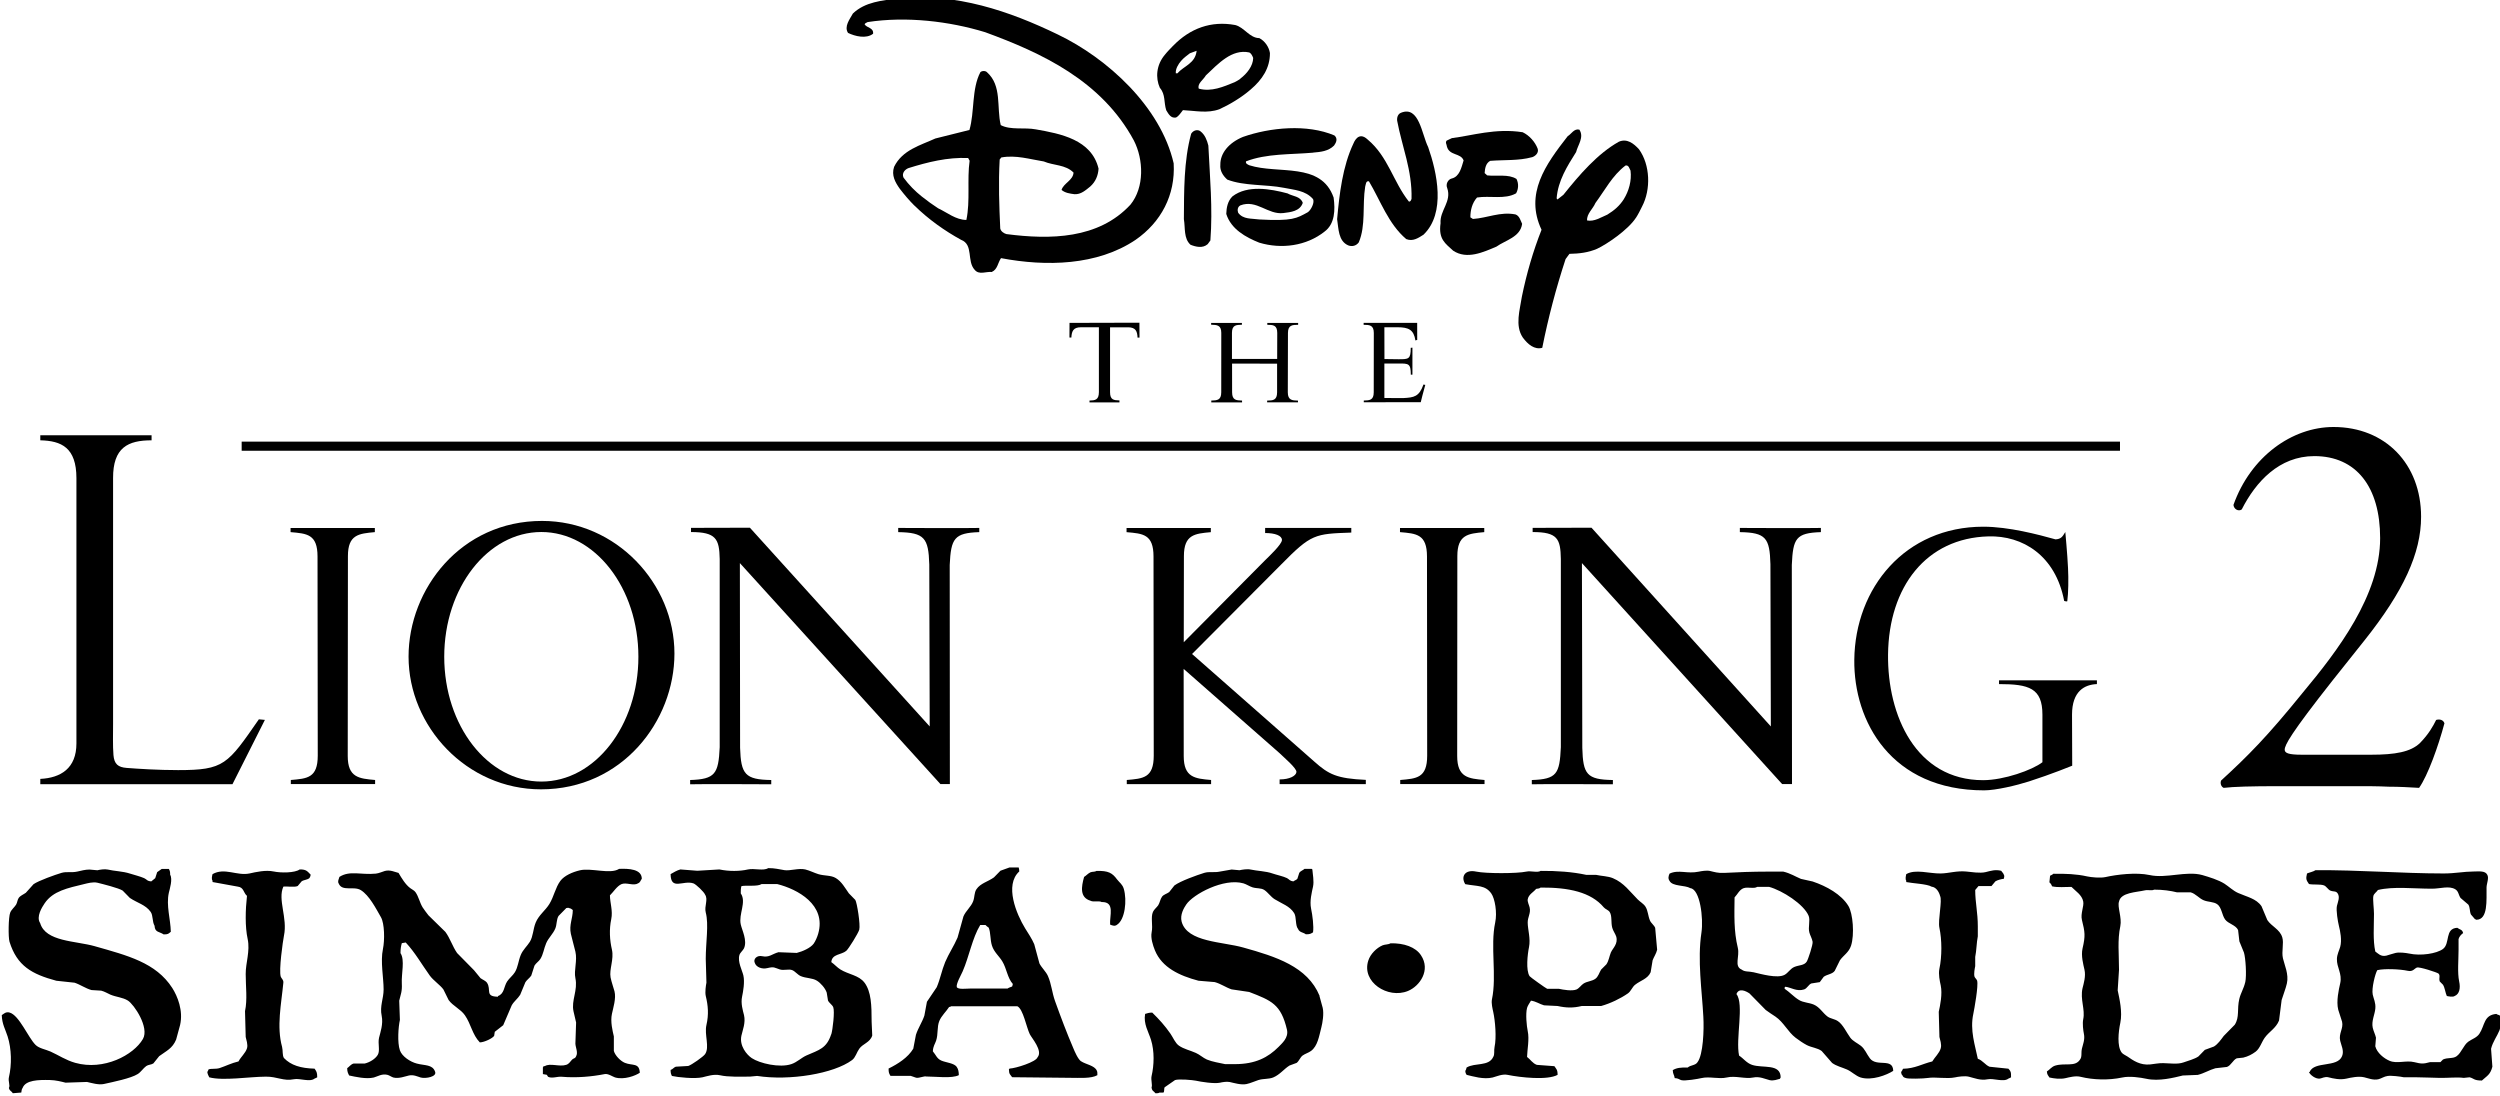 <?xml version="1.0" encoding="UTF-8" standalone="no"?>
<!-- Created with Inkscape (http://www.inkscape.org/) -->

<svg
   xmlns:dc="http://purl.org/dc/elements/1.1/"
   xmlns:cc="http://creativecommons.org/ns#"
   xmlns:rdf="http://www.w3.org/1999/02/22-rdf-syntax-ns#"
   xmlns:svg="http://www.w3.org/2000/svg"
   xmlns="http://www.w3.org/2000/svg"
   version="1.1"
   width="300"
   height="131.56"
   viewBox="0 0 300 131.56"
   id="svg23610">
  <defs
     id="defs23612" />
  <g
     transform="translate(96.428,-481.47)"
     id="layer1">
    <g
       transform="matrix(4.525,0,0,4.525,1749.54,-2505.796)"
       id="g19417">
      <path
         d="m -378.267,670.84 -0.789,0 0,-0.048 c 0.145,-0.004 0.249,-0.014 0.249,-0.225 l 0,-1.719 -0.477,0 c -0.204,0 -0.244,0.107 -0.253,0.273 l -0.051,0 0.002,-0.389 1.854,-0.005 0.002,0.395 -0.052,0 c -0.007,-0.164 -0.046,-0.273 -0.25,-0.273 l -0.479,0 0,1.72 c 0,0.211 0.104,0.214 0.249,0.219 l 0,0.052"
         id="path11753"
         style="fill:#000000;fill-opacity:1;fill-rule:nonzero;stroke:none" />
      <path
         d="m -374.079,669.688 0.002,-0.689 c 0,-0.211 -0.113,-0.215 -0.264,-0.216 l 0,-0.05 0.818,0 0,0.05 c -0.151,10e-4 -0.27,0.005 -0.27,0.216 l -0.004,1.575 c 0,0.211 0.119,0.216 0.27,0.219 l 0,0.046 -0.818,0 0,-0.046 c 0.151,-0.002 0.264,-0.007 0.264,-0.219 l 0,-0.761 -1.194,-10e-4 10e-4,0.761 c 0,0.212 0.113,0.214 0.264,0.219 l 0,0.048 -0.816,0 0,-0.048 c 0.15,-0.005 0.264,-0.006 0.264,-0.219 l 0.001,-1.576 c 0,-0.21 -0.119,-0.212 -0.269,-0.216 l 0,-0.048 0.816,0 0,0.048 c -0.151,0.004 -0.264,0.006 -0.264,0.216 l 0,0.691 1.198,0 z"
         id="path11757"
         style="fill:#000000;fill-opacity:1;fill-rule:nonzero;stroke:none" />
      <path
         d="m -370.537,669.395 c 0,0.301 -0.056,0.301 -0.321,0.301 l -0.376,-0.005 -0.002,-0.843 0.351,0 c 0.29,0 0.429,0.065 0.472,0.35 l 0.048,-0.015 -0.001,-0.451 -1.42,0 0,0.051 c 0.151,10e-4 0.27,0.005 0.27,0.216 l -0.002,1.575 c 0,0.211 -0.114,0.214 -0.264,0.217 l 0,0.046 1.511,-0.002 c 0,0 0.074,-0.306 0.12,-0.458 l -0.048,-0.011 c -0.115,0.324 -0.249,0.345 -0.536,0.36 l -0.199,0 c -0.136,0 -0.302,-0.003 -0.302,-0.003 l 0,-0.914 0.375,0 c 0.265,0 0.326,-0.004 0.326,0.296 l 0.043,0 0,-0.716 -0.044,0.004 z"
         id="path11761"
         style="fill:#000000;fill-opacity:1;fill-rule:nonzero;stroke:none" />
      <path
         d="m -353.106,675.234 c 0.015,0.29 0.009,0.672 -0.019,0.871 0.009,0.03 -0.083,10e-4 -0.083,10e-4 -0.229,-1.208 -1.105,-1.739 -2.01,-1.712 -1.647,0.045 -2.64,1.331 -2.661,3.13 -0.019,1.617 0.739,3.335 2.521,3.335 0.552,0 1.306,-0.269 1.573,-0.476 l 0,-1.261 c 0,-0.704 -0.355,-0.811 -1.151,-0.811 l 0,-0.1 2.596,0 0,0.1 c -0.325,0.013 -0.66,0.184 -0.66,0.811 l 0.005,1.353 c 0,0 -0.547,0.225 -1.146,0.417 -0.33,0.106 -0.88,0.237 -1.191,0.237 -2.467,0 -3.46,-1.83 -3.442,-3.461 0.021,-1.911 1.351,-3.531 3.421,-3.531 0.677,0 1.46,0.209 1.916,0.336 0.138,-0.01 0.177,-0.056 0.259,-0.195 0,0 0.055,0.59 0.072,0.956"
         id="path11765"
         style="fill:#000000;fill-opacity:1;fill-rule:nonzero;stroke:none" />
      <path
         d="m -398.727,680.219 c 0,0.57 0.3,0.598 0.726,0.635 l 0,0.109 -2.235,0 0,-0.109 c 0.432,-0.037 0.714,-0.052 0.714,-0.646 l -0.006,-5.28 c 0,-0.594 -0.281,-0.609 -0.715,-0.647 l 0,-0.11 2.235,0 0,0.11 c -0.426,0.039 -0.714,0.065 -0.714,0.636 l -0.005,5.303 z"
         id="path11769"
         style="fill:#000000;fill-opacity:1;fill-rule:nonzero;stroke:none" />
      <path
         d="m -369.305,680.219 c 0,0.57 0.3,0.598 0.725,0.635 l 0,0.109 -2.236,0 0,-0.109 c 0.435,-0.037 0.715,-0.052 0.715,-0.646 l -0.005,-5.28 c 0,-0.594 -0.282,-0.609 -0.716,-0.647 l 0,-0.11 2.235,0 0,0.11 c -0.426,0.039 -0.714,0.065 -0.714,0.636 l -0.004,5.303 z"
         id="path11773"
         style="fill:#000000;fill-opacity:1;fill-rule:nonzero;stroke:none" />
      <path
         d="m -393.593,680.896 c 1.421,0 2.574,-1.48 2.574,-3.31 0,-1.827 -1.153,-3.308 -2.574,-3.308 -1.421,0 -2.575,1.48 -2.575,3.308 0,1.83 1.154,3.31 2.575,3.31 m 0.019,-6.912 c 1.968,0 3.511,1.661 3.511,3.518 0,1.79 -1.386,3.6 -3.54,3.6 -1.968,0 -3.511,-1.664 -3.511,-3.52 0,-1.79 1.386,-3.598 3.54,-3.598"
         id="path11777"
         style="fill:#000000;fill-opacity:1;fill-rule:nonzero;stroke:none" />
      <path
         d="m -383.305,675.135 c -0.02,-0.7 -0.13,-0.843 -0.824,-0.854 l 0,-0.111 c 0.459,0 1.666,0.01 2.15,0 l 0,0.111 c -0.664,0.022 -0.751,0.165 -0.784,0.87 l 0.004,5.812 -0.25,0 -5.319,-5.861 0.006,4.9 c 0.022,0.7 0.131,0.843 0.826,0.853 l 0,0.113 c -0.46,0 -1.667,-0.011 -2.151,0 l 0,-0.113 c 0.664,-0.021 0.752,-0.164 0.784,-0.87 l 0,-4.992 c -0.01,-0.534 -0.098,-0.714 -0.761,-0.714 l 0,-0.111 1.562,-0.004 4.768,5.27 -0.011,-4.299 z"
         id="path11781"
         style="fill:#000000;fill-opacity:1;fill-rule:nonzero;stroke:none" />
      <path
         d="m -360.998,675.135 c -0.019,-0.7 -0.119,-0.843 -0.811,-0.854 l 0,-0.111 c 0.459,0 1.665,0.01 2.149,0 l 0,0.111 c -0.664,0.022 -0.739,0.165 -0.771,0.87 l 0.005,5.812 -0.261,0 -5.31,-5.861 0.01,4.9 c 0.019,0.7 0.116,0.843 0.811,0.853 l 0,0.113 c -0.46,0 -1.666,-0.011 -2.15,0 l 0,-0.113 c 0.664,-0.021 0.738,-0.164 0.77,-0.87 l 0,-4.992 c -0.009,-0.534 -0.085,-0.714 -0.748,-0.714 l 0,-0.111 1.561,-0.004 4.756,5.27 -0.011,-4.299 z"
         id="path11785"
         style="fill:#000000;fill-opacity:1;fill-rule:nonzero;stroke:none" />
      <path
         d="m -376.337,677.512 3.244,2.855 c 0.379,0.338 0.593,0.449 1.365,0.484 l 0,0.113 -2.286,0 0,-0.125 c 0.266,0 0.436,-0.094 0.446,-0.196 0.01,-0.101 -0.338,-0.391 -0.446,-0.499 l -2.545,-2.236 0.002,2.311 c 0,0.571 0.299,0.598 0.726,0.635 l 0,0.11 -2.236,0 0,-0.11 c 0.432,-0.037 0.715,-0.052 0.715,-0.646 l -0.006,-5.28 c 0,-0.594 -0.282,-0.608 -0.715,-0.646 l 0,-0.11 2.235,0 0,0.11 c -0.426,0.039 -0.714,0.064 -0.714,0.635 l -0.004,2.284 2.158,-2.175 c 0.109,-0.107 0.446,-0.424 0.446,-0.537 0,-0.115 -0.18,-0.184 -0.446,-0.184 l 0,-0.136 2.285,0 0,0.124 c -0.968,0.034 -1.061,0.035 -1.854,0.841 l -2.37,2.38 z"
         id="path11789"
         style="fill:#000000;fill-opacity:1;fill-rule:nonzero;stroke:none" />
      <path
         d="m -401.784,680.966 -5.096,0 0,-0.141 c 0.54,-0.026 0.958,-0.278 0.958,-0.94 l 0,-7.035 c 0,-0.814 -0.4,-0.991 -0.958,-1.004 l 0,-0.134 2.951,0 0,0.134 c -0.625,0 -1.025,0.19 -1.021,1.004 l 0,6.522 c 0,0.251 -0.01,0.573 0.01,0.821 0.02,0.239 0.122,0.324 0.352,0.341 0.314,0.024 0.835,0.058 1.363,0.058 1.222,0 1.308,-0.146 2.141,-1.347 l 0.16,0.015 -0.86,1.706 z"
         id="path11793"
         style="fill:#000000;fill-opacity:1;fill-rule:nonzero;stroke:none" />
      <path
         d="m -401.54,672.002 49.812,0"
         id="path11797"
         style="fill:#000000;fill-opacity:1;fill-rule:nonzero;stroke:none" />
      <path
         d="m -401.54,672.002 49.812,0"
         id="path11801"
         style="fill:none;stroke:#000000;stroke-width:0.242;stroke-linecap:butt;stroke-linejoin:miter;stroke-miterlimit:4;stroke-opacity:1;stroke-dasharray:none" />
      <path
         d="m -371.076,685.186 c -0.058,0.035 -0.141,0.026 -0.206,0.052 -0.161,0.068 -0.324,0.23 -0.38,0.404 -0.188,0.57 0.52,1.026 1.052,0.807 0.315,-0.13 0.608,-0.554 0.344,-0.948 -0.142,-0.215 -0.448,-0.325 -0.81,-0.316 m 22.668,1.036 c -0.037,0.163 -0.119,0.284 -0.156,0.439 -0.065,0.274 0.011,0.482 -0.121,0.685 -0.098,0.099 -0.195,0.198 -0.292,0.297 -0.074,0.099 -0.154,0.216 -0.259,0.28 -0.08,0.029 -0.16,0.06 -0.242,0.089 -0.055,0.058 -0.114,0.117 -0.171,0.175 -0.1,0.069 -0.287,0.119 -0.396,0.158 -0.155,0.056 -0.365,0.022 -0.535,0.019 -0.114,-0.004 -0.246,0.024 -0.345,0.034 -0.268,0.029 -0.46,-0.109 -0.605,-0.21 -0.048,-0.033 -0.12,-0.059 -0.154,-0.105 -0.126,-0.169 -0.086,-0.549 -0.035,-0.79 0.059,-0.289 -0.022,-0.632 -0.07,-0.859 0.013,-0.182 0.025,-0.365 0.035,-0.545 0,-0.43 -0.045,-0.781 0.035,-1.159 0.046,-0.223 -0.084,-0.516 -0.035,-0.65 0.048,-0.244 0.453,-0.244 0.69,-0.299 0.081,-0.018 0.184,0.016 0.241,-0.018 0.236,0 0.434,0.029 0.604,0.071 l 0.364,0 c 0.133,0.036 0.224,0.16 0.345,0.21 0.12,0.051 0.261,0.036 0.36,0.105 0.119,0.083 0.124,0.287 0.209,0.404 0.083,0.116 0.282,0.145 0.345,0.281 0.011,0.1 0.022,0.2 0.034,0.3 0.04,0.098 0.08,0.196 0.121,0.296 0.044,0.139 0.075,0.609 0.035,0.791 m 0.981,-1.194 c -0.064,-0.214 -0.286,-0.289 -0.396,-0.458 -0.051,-0.122 -0.102,-0.246 -0.154,-0.367 -0.142,-0.204 -0.38,-0.244 -0.621,-0.351 -0.133,-0.059 -0.245,-0.171 -0.362,-0.246 -0.164,-0.102 -0.393,-0.172 -0.588,-0.229 -0.421,-0.117 -0.961,0.098 -1.396,0 -0.355,-0.077 -0.871,-0.014 -1.173,0.054 -0.136,0.029 -0.375,0.006 -0.484,-0.018 -0.281,-0.064 -0.576,-0.074 -0.896,-0.07 -0.024,0.024 -0.056,0.037 -0.087,0.052 -0.006,0.059 -0.011,0.117 -0.018,0.175 0.033,0.03 0.056,0.059 0.07,0.106 0.163,0.037 0.347,0.014 0.516,0.016 0.106,0.109 0.278,0.212 0.311,0.386 0.026,0.126 -0.077,0.321 -0.034,0.491 0.08,0.324 0.095,0.416 0.016,0.755 -0.044,0.196 0.021,0.426 0.051,0.562 0.041,0.175 -0.022,0.371 -0.051,0.491 -0.068,0.297 0.074,0.561 0.018,0.825 -0.024,0.111 0,0.3 0.018,0.386 0.033,0.151 -0.029,0.29 -0.051,0.386 -0.03,0.124 0.009,0.216 -0.052,0.297 -0.131,0.203 -0.394,0.081 -0.656,0.159 -0.098,0.029 -0.147,0.109 -0.223,0.156 0.007,0.094 0.034,0.102 0.068,0.16 0.121,0.026 0.284,0.051 0.432,0.016 0.089,-0.02 0.264,-0.069 0.396,-0.034 0.329,0.081 0.736,0.096 1.104,0.018 0.194,-0.043 0.479,0 0.639,0.034 0.334,0.074 0.731,-0.03 0.966,-0.087 0.133,-0.006 0.265,-0.011 0.398,-0.016 0.164,-0.04 0.31,-0.133 0.466,-0.176 0.101,-0.013 0.205,-0.025 0.307,-0.035 0.113,-0.043 0.155,-0.181 0.26,-0.229 0.058,-0.006 0.116,-0.011 0.172,-0.018 0.129,-0.031 0.234,-0.087 0.329,-0.158 0.113,-0.086 0.156,-0.251 0.24,-0.369 0.116,-0.163 0.297,-0.25 0.38,-0.456 0.022,-0.182 0.046,-0.364 0.069,-0.545 0.04,-0.136 0.105,-0.29 0.139,-0.438 0.056,-0.245 -0.064,-0.49 -0.104,-0.666 -0.043,-0.185 0.031,-0.4 -0.019,-0.562 m -14.024,0.93 c -0.124,-0.029 -0.229,-0.005 -0.31,-0.07 -0.211,-0.087 -0.048,-0.351 -0.104,-0.579 -0.109,-0.45 -0.091,-0.868 -0.086,-1.336 0.075,-0.077 0.13,-0.207 0.241,-0.245 0.122,-0.04 0.268,0.024 0.362,-0.035 l 0.311,0 c 0.35,0.095 0.926,0.461 1.052,0.772 0.046,0.119 -0.021,0.299 0.018,0.44 0.018,0.07 0.07,0.156 0.086,0.245 0.011,0.076 -0.12,0.47 -0.156,0.526 -0.068,0.105 -0.204,0.089 -0.328,0.141 -0.107,0.045 -0.166,0.159 -0.259,0.209 -0.193,0.106 -0.639,-0.026 -0.829,-0.069 m 3.089,2.281 c -0.087,-0.114 -0.129,-0.247 -0.242,-0.333 -0.09,-0.069 -0.207,-0.121 -0.275,-0.211 -0.099,-0.134 -0.193,-0.349 -0.329,-0.439 -0.087,-0.06 -0.195,-0.064 -0.275,-0.122 -0.128,-0.095 -0.205,-0.247 -0.362,-0.316 -0.13,-0.056 -0.281,-0.052 -0.396,-0.124 -0.133,-0.079 -0.249,-0.211 -0.38,-0.297 l 0,-0.035 c 0.006,-0.006 0.011,-0.013 0.018,-0.019 0.147,0.016 0.305,0.136 0.5,0.071 0.079,-0.028 0.117,-0.129 0.19,-0.158 0.075,-0.014 0.149,-0.024 0.224,-0.035 0.035,-0.049 0.069,-0.095 0.104,-0.141 0.087,-0.066 0.229,-0.069 0.292,-0.158 0.048,-0.094 0.092,-0.188 0.139,-0.281 0.095,-0.134 0.234,-0.205 0.294,-0.386 0.095,-0.292 0.051,-0.853 -0.069,-1.052 -0.189,-0.311 -0.579,-0.526 -0.949,-0.651 -0.104,-0.021 -0.207,-0.045 -0.31,-0.069 -0.149,-0.062 -0.281,-0.149 -0.469,-0.193 l -0.412,0 c -0.386,0 -0.821,0.015 -1.154,0.034 -0.16,0.01 -0.266,-0.025 -0.381,-0.052 -0.087,-0.019 -0.233,0.006 -0.292,0.019 -0.31,0.066 -0.534,-0.062 -0.777,0.052 -0.028,0.062 -0.046,0.13 0,0.193 0.079,0.152 0.405,0.107 0.552,0.193 0.259,0.031 0.35,0.801 0.294,1.177 -0.111,0.729 0.014,1.538 0.05,2.229 0.021,0.352 -0.004,1.012 -0.155,1.21 -0.058,0.089 -0.182,0.072 -0.258,0.14 -0.184,-0.003 -0.295,0.007 -0.398,0.07 0.005,0.115 0.039,0.119 0.052,0.211 0.096,0.004 0.119,0.037 0.172,0.054 0.098,0.028 0.453,-0.034 0.535,-0.054 0.217,-0.051 0.46,0.033 0.672,-0.016 0.231,-0.056 0.486,0.046 0.706,0 0.163,-0.035 0.316,0.041 0.432,0.07 0.107,0.025 0.207,-0.02 0.275,-0.036 0.011,-0.03 0.004,-0.018 0.018,-0.034 -0.002,-0.378 -0.475,-0.239 -0.759,-0.335 -0.146,-0.049 -0.228,-0.171 -0.344,-0.246 -0.096,-0.439 0.139,-1.367 -0.07,-1.631 0.062,-0.169 0.244,-0.086 0.345,-0.018 0.142,0.146 0.286,0.291 0.431,0.439 0.086,0.066 0.166,0.114 0.258,0.176 0.219,0.149 0.33,0.405 0.535,0.561 0.087,0.066 0.2,0.144 0.294,0.193 0.133,0.069 0.284,0.074 0.398,0.159 0.091,0.105 0.184,0.21 0.276,0.316 0.117,0.085 0.254,0.113 0.396,0.175 0.122,0.054 0.234,0.171 0.361,0.211 0.296,0.089 0.691,-0.064 0.864,-0.176 -0.009,-0.359 -0.438,-0.091 -0.621,-0.334 m -6.866,-2.809 c -0.046,0.116 -0.055,0.22 -0.12,0.318 -0.045,0.045 -0.092,0.092 -0.14,0.14 -0.05,0.081 -0.076,0.191 -0.155,0.245 -0.089,0.064 -0.214,0.064 -0.309,0.124 -0.066,0.041 -0.113,0.124 -0.189,0.158 -0.117,0.048 -0.349,0.008 -0.466,-0.018 l -0.311,0 c -0.031,-0.01 -0.454,-0.312 -0.466,-0.334 -0.104,-0.154 -0.055,-0.586 -0.016,-0.772 0.045,-0.225 -0.033,-0.463 -0.035,-0.65 -10e-4,-0.152 0.087,-0.247 0.051,-0.403 -0.009,-0.045 -0.061,-0.151 -0.051,-0.211 0.021,-0.133 0.155,-0.193 0.224,-0.28 0.049,-0.005 0.091,-0.011 0.12,-0.035 0.743,-0.005 1.334,0.12 1.675,0.526 0.04,0.048 0.12,0.068 0.155,0.122 0.069,0.105 0.029,0.28 0.069,0.421 0.021,0.077 0.081,0.159 0.104,0.228 0.058,0.196 -0.095,0.316 -0.139,0.421 m 1.035,-0.843 c -0.054,-0.125 -0.051,-0.26 -0.12,-0.369 -0.051,-0.079 -0.142,-0.126 -0.207,-0.193 -0.206,-0.206 -0.364,-0.439 -0.655,-0.561 -0.131,-0.056 -0.304,-0.056 -0.45,-0.089 l -0.259,0 c -0.365,-0.08 -0.789,-0.109 -1.208,-0.105 -0.086,0.054 -0.263,-0.008 -0.379,0.019 -0.25,0.054 -1.076,0.054 -1.329,0 -0.299,-0.065 -0.417,0.131 -0.292,0.333 0.323,0.061 0.53,0.021 0.69,0.246 0.096,0.135 0.161,0.505 0.104,0.771 -0.134,0.63 0.046,1.414 -0.086,2.038 -0.021,0.101 0.016,0.251 0.034,0.333 0.052,0.237 0.09,0.679 0.035,0.931 -0.021,0.095 0.009,0.194 -0.035,0.263 -0.12,0.258 -0.482,0.146 -0.706,0.28 -0.009,0.037 -0.016,0.065 -0.035,0.089 0.006,0.066 0.014,0.066 0.035,0.106 0.168,0.039 0.449,0.128 0.69,0.07 0.098,-0.025 0.258,-0.1 0.396,-0.07 0.339,0.07 1.058,0.149 1.327,0 0,-0.14 -0.035,-0.154 -0.085,-0.23 -0.156,-0.01 -0.311,-0.022 -0.465,-0.035 -0.115,-0.04 -0.172,-0.146 -0.26,-0.21 0.005,-0.193 0.064,-0.469 0.018,-0.684 -0.028,-0.134 -0.061,-0.455 -0.018,-0.616 0.018,-0.065 0.072,-0.136 0.104,-0.193 0.14,0.021 0.224,0.089 0.346,0.124 0.119,0.005 0.241,0.011 0.36,0.018 0.231,0.051 0.417,0.055 0.64,0 l 0.515,0 c 0.245,-0.068 0.516,-0.199 0.709,-0.334 0.079,-0.054 0.116,-0.17 0.19,-0.228 0.142,-0.115 0.336,-0.155 0.414,-0.334 0.018,-0.106 0.035,-0.21 0.052,-0.316 0.031,-0.085 0.096,-0.176 0.12,-0.28 -0.016,-0.194 -0.035,-0.386 -0.052,-0.58 -0.025,-0.068 -0.109,-0.126 -0.138,-0.194 m -14.129,-1.086 c -0.129,-0.177 -0.233,-0.239 -0.55,-0.23 -0.039,0.028 -0.106,0.016 -0.156,0.035 -0.064,0.028 -0.115,0.089 -0.172,0.124 -0.074,0.264 -0.12,0.545 0.172,0.632 0.065,0.04 0.229,-0.006 0.294,0.034 0.362,-0.009 0.206,0.365 0.224,0.598 0.066,0.029 0.131,0.05 0.189,0 0.205,-0.135 0.264,-0.64 0.174,-0.948 -0.035,-0.119 -0.111,-0.163 -0.174,-0.245 m 36.709,3.79 c -10e-4,-0.101 -0.021,-0.13 -0.051,-0.194 -0.036,-0.009 -0.061,-0.015 -0.086,-0.034 -0.338,0.03 -0.3,0.304 -0.449,0.526 -0.069,0.104 -0.193,0.138 -0.294,0.21 -0.13,0.096 -0.179,0.292 -0.31,0.386 -0.096,0.071 -0.239,0.029 -0.361,0.087 -0.022,0.024 -0.046,0.048 -0.069,0.07 l -0.276,0 c -0.18,0.049 -0.23,0.046 -0.415,0 -0.221,-0.055 -0.456,0.049 -0.655,-0.035 -0.152,-0.064 -0.335,-0.211 -0.38,-0.386 0.007,-0.076 0.013,-0.151 0.018,-0.228 -0.018,-0.083 -0.066,-0.174 -0.086,-0.264 -0.039,-0.177 0.056,-0.352 0.069,-0.509 0.014,-0.155 -0.045,-0.255 -0.069,-0.369 -0.035,-0.163 0.066,-0.56 0.121,-0.649 0.194,-0.044 0.596,-0.029 0.811,0.018 0.136,0.03 0.174,-0.064 0.24,-0.087 0.065,-0.025 0.529,0.128 0.57,0.158 0.059,0.055 0.004,0.121 0.035,0.211 0.028,0.029 0.056,0.058 0.086,0.087 0.051,0.08 0.065,0.224 0.102,0.299 0.052,0.01 0.159,0.034 0.207,0 0.128,-0.05 0.159,-0.211 0.12,-0.386 -0.049,-0.236 -0.016,-0.575 -0.016,-0.843 l 0,-0.281 c 0.019,-0.068 0.069,-0.121 0.121,-0.159 -0.021,-0.1 -0.089,-0.089 -0.155,-0.14 -0.338,0.016 -0.182,0.415 -0.38,0.562 -0.169,0.124 -0.59,0.189 -0.897,0.121 -0.077,-0.016 -0.259,-0.041 -0.361,-0.016 -0.069,0.015 -0.179,0.055 -0.242,0.071 -0.15,0.035 -0.221,-0.059 -0.294,-0.109 -0.066,-0.292 -0.035,-0.681 -0.035,-0.999 0.001,-0.124 -0.036,-0.391 -0.016,-0.475 0.016,-0.064 0.086,-0.104 0.121,-0.158 0.41,-0.099 0.938,-0.034 1.431,-0.034 0.228,0 0.456,-0.085 0.621,0.016 0.087,0.054 0.081,0.142 0.138,0.229 0.07,0.059 0.139,0.117 0.206,0.176 0.05,0.074 0.031,0.176 0.07,0.263 0.036,0.041 0.069,0.083 0.105,0.122 0.029,0.011 0.016,0.004 0.033,0.018 0.324,0.004 0.27,-0.531 0.276,-0.859 0.002,-0.102 0.071,-0.25 0.019,-0.335 -0.054,-0.107 -0.204,-0.089 -0.364,-0.086 -0.258,0.001 -0.492,0.052 -0.792,0.052 -1.134,-10e-4 -2.25,-0.095 -3.399,-0.087 -0.056,0.04 -0.169,0.062 -0.225,0.087 -0.036,0.149 -0.02,0.175 0.052,0.28 0.111,0.025 0.3,-0.001 0.398,0.036 0.065,0.025 0.109,0.115 0.171,0.139 0.086,0.034 0.144,0.004 0.19,0.071 0.07,0.101 0.005,0.233 -0.018,0.334 -0.026,0.119 0.025,0.419 0.052,0.526 0.037,0.147 0.084,0.381 0.035,0.561 -0.026,0.092 -0.083,0.198 -0.087,0.316 -0.009,0.229 0.145,0.391 0.087,0.65 -0.037,0.16 -0.109,0.476 -0.052,0.701 0.034,0.106 0.069,0.211 0.102,0.318 0.041,0.182 -0.096,0.31 -0.05,0.506 0.025,0.115 0.109,0.264 0.05,0.405 -0.124,0.314 -0.738,0.125 -0.861,0.421 l -0.018,0 c 0.029,0.08 0.182,0.193 0.292,0.175 0.052,-0.007 0.134,-0.059 0.224,-0.034 0.134,0.034 0.307,0.075 0.484,0.034 0.107,-0.025 0.315,-0.07 0.466,-0.034 0.094,0.021 0.244,0.086 0.38,0.051 0.075,-0.019 0.152,-0.075 0.241,-0.086 0.092,-0.015 0.338,0.014 0.431,0.035 l 0.344,0 c 0.209,0 0.421,0.015 0.605,0.016 0.223,0.004 0.459,-0.025 0.639,0 0.051,-0.005 0.102,-0.011 0.155,-0.016 0.119,0.03 0.111,0.087 0.326,0.086 0.131,-0.122 0.224,-0.151 0.278,-0.367 l -0.035,-0.475 c 0.045,-0.186 0.159,-0.331 0.224,-0.491 0.028,-0.066 0.018,-0.152 0.051,-0.21 m -13.075,1.229 c -0.166,-0.018 -0.333,-0.036 -0.5,-0.052 -0.111,-0.044 -0.185,-0.17 -0.311,-0.211 -0.07,-0.349 -0.214,-0.757 -0.119,-1.192 0.028,-0.138 0.138,-0.744 0.101,-0.879 -0.009,-0.035 -0.059,-0.075 -0.069,-0.105 -0.024,-0.079 0.008,-0.229 0.018,-0.28 l 0,-0.245 c 0.035,-0.164 0.035,-0.381 0.069,-0.546 l 0,-0.261 c 0,-0.375 -0.068,-0.627 -0.069,-0.968 0.03,-0.034 0.058,-0.069 0.087,-0.104 l 0.344,0 c 0.035,-0.041 0.069,-0.081 0.104,-0.125 0.059,-0.037 0.151,-0.058 0.225,-0.069 0.006,-0.056 0.021,-0.068 0,-0.106 -0.019,-0.052 -0.043,-0.061 -0.07,-0.105 -0.159,-0.039 -0.268,-0.001 -0.414,0.035 -0.154,0.037 -0.389,-0.005 -0.516,-0.016 -0.254,-0.024 -0.454,0.048 -0.674,0.052 -0.301,0.006 -0.671,-0.124 -0.915,0.018 -0.01,0.05 -0.031,0.129 0,0.175 l 0,0.035 c 0.154,0.033 0.557,0.049 0.672,0.122 0.124,0.013 0.198,0.142 0.225,0.245 0.064,0.121 -0.061,0.637 -0.018,0.844 0.069,0.318 0.07,0.766 0,1.089 -0.03,0.146 0.011,0.329 0.035,0.438 0.049,0.233 -0.014,0.527 -0.052,0.703 0.007,0.221 0.013,0.445 0.018,0.667 0.015,0.07 0.064,0.195 0.035,0.299 -0.036,0.13 -0.158,0.237 -0.225,0.35 -0.271,0.065 -0.456,0.188 -0.776,0.194 -0.015,0.033 -0.028,0.062 -0.05,0.087 0.007,0.051 0.007,0.059 0.034,0.087 0.021,0.046 0.036,0.055 0.085,0.07 0.048,0.03 0.482,0.018 0.588,0 0.205,-0.033 0.5,0.031 0.725,-0.016 0.076,-0.018 0.259,-0.044 0.362,-0.018 0.152,0.037 0.309,0.107 0.499,0.069 0.16,-0.034 0.424,0.084 0.552,-0.018 0.04,-0.013 0.037,-0.019 0.07,-0.034 0.001,-0.06 0.002,-0.128 -0.019,-0.16 -0.018,-0.039 -0.029,-0.036 -0.051,-0.069 m -45.731,-0.281 c -0.048,-0.076 -0.024,-0.199 -0.05,-0.297 -0.149,-0.542 -0.021,-1.131 0.034,-1.704 0.007,-0.076 -0.052,-0.109 -0.069,-0.158 -0.054,-0.169 0.054,-0.929 0.085,-1.089 0.1,-0.469 -0.172,-0.954 -0.016,-1.299 0.081,-0.015 0.29,0.025 0.38,-0.016 0.035,-0.041 0.069,-0.081 0.105,-0.125 0.065,-0.043 0.15,-0.036 0.206,-0.086 0.019,-0.024 0.026,-0.051 0.034,-0.089 -0.085,-0.085 -0.111,-0.144 -0.292,-0.14 -0.13,0.094 -0.497,0.095 -0.691,0.054 -0.21,-0.045 -0.472,0.015 -0.637,0.052 -0.334,0.072 -0.662,-0.164 -0.983,0.018 -0.013,0.05 -0.034,0.129 0,0.175 l 0,0.035 c 0.223,0.041 0.448,0.083 0.671,0.122 0.161,0.019 0.147,0.165 0.242,0.245 -0.041,0.366 -0.054,0.814 0.018,1.143 0.069,0.326 -0.054,0.63 -0.052,0.93 0,0.329 0.048,0.679 -0.018,0.984 l 0.018,0.684 c 0.014,0.069 0.064,0.204 0.035,0.299 -0.041,0.133 -0.165,0.23 -0.225,0.35 -0.188,0.044 -0.347,0.126 -0.5,0.176 -0.102,0.033 -0.214,0.008 -0.294,0.035 -0.009,0.021 -0.02,0.052 -0.034,0.07 0.01,0.068 0.029,0.09 0.052,0.141 0.375,0.098 1.051,-0.016 1.5,-0.018 0.299,-0.004 0.471,0.125 0.741,0.069 0.16,-0.034 0.424,0.084 0.552,-0.018 0.039,-0.013 0.037,-0.019 0.07,-0.034 0,-0.138 -0.024,-0.158 -0.07,-0.229 -0.367,-0.01 -0.627,-0.089 -0.812,-0.281 m 27.464,-1.649 c -0.32,-0.78 -1.165,-1.042 -2.019,-1.281 -0.557,-0.159 -1.49,-0.14 -1.639,-0.686 -0.049,-0.185 0.061,-0.367 0.121,-0.455 0.181,-0.273 0.999,-0.711 1.518,-0.562 0.076,0.022 0.166,0.083 0.242,0.106 0.113,0.034 0.223,0.013 0.31,0.069 0.1,0.066 0.171,0.181 0.276,0.246 0.191,0.119 0.399,0.18 0.516,0.367 0.066,0.105 0.026,0.328 0.104,0.421 0.039,0.096 0.134,0.086 0.207,0.142 0.109,10e-4 0.131,-0.016 0.19,-0.052 0.024,-0.154 -0.014,-0.455 -0.052,-0.632 -0.041,-0.2 0.02,-0.431 0.052,-0.58 0.031,-0.145 -0.009,-0.334 -0.018,-0.456 -0.005,-0.006 -0.011,-0.011 -0.018,-0.016 l -0.189,0 c -0.037,0.036 -0.111,0.059 -0.139,0.104 -0.018,0.052 -0.035,0.106 -0.051,0.159 -0.022,0.03 -0.076,0.044 -0.104,0.069 -0.104,-0.01 -0.107,-0.052 -0.171,-0.086 -0.087,-0.045 -0.294,-0.091 -0.381,-0.122 -0.175,-0.064 -0.419,-0.068 -0.586,-0.106 -0.087,-0.02 -0.233,0.005 -0.292,0.019 -0.07,-0.006 -0.139,-0.014 -0.209,-0.019 -0.102,0.019 -0.206,0.035 -0.309,0.054 -0.155,0.034 -0.281,-0.006 -0.415,0.034 -0.206,0.064 -0.632,0.216 -0.794,0.335 -0.045,0.058 -0.091,0.116 -0.138,0.175 -0.061,0.046 -0.145,0.062 -0.19,0.122 -0.048,0.066 -0.058,0.159 -0.102,0.229 -0.039,0.056 -0.111,0.111 -0.139,0.175 -0.064,0.147 0.004,0.356 -0.035,0.545 -0.029,0.146 0.033,0.341 0.087,0.474 0.188,0.459 0.651,0.672 1.155,0.806 0.144,0.013 0.287,0.024 0.431,0.036 0.163,0.044 0.297,0.144 0.448,0.193 0.156,0.024 0.311,0.046 0.466,0.069 0.59,0.228 0.844,0.324 1.002,1.001 0.049,0.216 -0.138,0.366 -0.225,0.458 -0.274,0.275 -0.61,0.455 -1.156,0.455 l -0.259,0 c -0.158,-0.035 -0.338,-0.061 -0.484,-0.122 -0.099,-0.043 -0.194,-0.133 -0.292,-0.175 -0.152,-0.069 -0.316,-0.101 -0.449,-0.193 -0.099,-0.069 -0.154,-0.215 -0.224,-0.316 -0.15,-0.216 -0.3,-0.381 -0.484,-0.561 -0.092,0 -0.124,0.018 -0.189,0.035 -0.048,0.265 0.089,0.472 0.155,0.684 0.096,0.306 0.084,0.677 0.016,0.966 -0.022,0.101 0.029,0.244 0,0.296 0.011,0.106 0.058,0.096 0.104,0.159 0.048,0 0.079,0 0.104,-0.018 l 0.104,0 c 0.035,-0.02 0.013,-0.105 0.035,-0.141 0.004,-0.005 0.269,-0.189 0.275,-0.191 0.1,-0.036 0.47,-10e-4 0.552,0.016 0.136,0.031 0.489,0.086 0.639,0.054 0.051,-0.013 0.177,-0.036 0.259,-0.019 0.113,0.025 0.306,0.085 0.448,0.054 0.114,-0.025 0.22,-0.077 0.311,-0.105 0.136,-0.043 0.273,-0.02 0.396,-0.07 0.179,-0.076 0.284,-0.225 0.431,-0.316 0.064,-0.024 0.126,-0.048 0.189,-0.07 0.062,-0.044 0.094,-0.147 0.158,-0.195 0.07,-0.05 0.152,-0.07 0.223,-0.121 0.176,-0.131 0.212,-0.381 0.276,-0.631 0.029,-0.115 0.071,-0.35 0.035,-0.511 -0.029,-0.105 -0.058,-0.21 -0.086,-0.314 m -18.579,-3.37 c -0.233,0.146 -0.74,-0.036 -1.035,0.035 -0.195,0.046 -0.412,0.14 -0.517,0.28 -0.133,0.18 -0.17,0.415 -0.292,0.614 -0.106,0.172 -0.28,0.292 -0.362,0.491 -0.071,0.171 -0.066,0.364 -0.155,0.51 -0.072,0.116 -0.185,0.212 -0.242,0.351 -0.065,0.158 -0.072,0.32 -0.155,0.456 -0.054,0.089 -0.151,0.161 -0.206,0.246 -0.09,0.139 -0.071,0.324 -0.242,0.386 l 0,0.018 c -0.356,-0.003 -0.168,-0.184 -0.292,-0.37 -0.037,-0.054 -0.12,-0.083 -0.172,-0.122 -0.059,-0.07 -0.115,-0.139 -0.172,-0.21 -0.15,-0.152 -0.299,-0.304 -0.449,-0.456 -0.122,-0.175 -0.186,-0.393 -0.311,-0.561 -0.149,-0.147 -0.297,-0.294 -0.449,-0.44 -0.05,-0.069 -0.111,-0.14 -0.154,-0.21 -0.079,-0.13 -0.105,-0.284 -0.19,-0.404 -0.034,-0.048 -0.091,-0.069 -0.138,-0.106 -0.129,-0.096 -0.226,-0.261 -0.311,-0.404 -0.094,-0.022 -0.223,-0.09 -0.362,-0.052 -0.065,0.019 -0.158,0.062 -0.241,0.071 -0.394,0.039 -0.689,-0.091 -0.965,0.087 -0.016,0.059 -0.054,0.12 -0.019,0.175 0.092,0.221 0.396,0.06 0.586,0.175 0.226,0.14 0.401,0.487 0.535,0.72 0.095,0.165 0.102,0.606 0.052,0.844 -0.07,0.333 0.018,0.757 0.018,1.07 0,0.246 -0.106,0.444 -0.051,0.701 0.045,0.219 -0.036,0.438 -0.07,0.58 -0.037,0.156 0.034,0.341 -0.035,0.456 -0.065,0.106 -0.207,0.195 -0.344,0.228 l -0.295,0 c -0.076,0.021 -0.114,0.085 -0.171,0.124 0.002,0.101 0.021,0.129 0.052,0.193 0.17,0.036 0.45,0.102 0.654,0.054 0.095,-0.025 0.22,-0.11 0.364,-0.07 0.044,0.01 0.107,0.056 0.154,0.07 0.147,0.037 0.31,-0.031 0.415,-0.054 0.12,-0.026 0.231,0.03 0.31,0.054 0.133,0.036 0.444,-0.02 0.38,-0.16 -0.069,-0.189 -0.273,-0.154 -0.482,-0.21 -0.175,-0.045 -0.393,-0.189 -0.449,-0.351 -0.072,-0.207 -0.041,-0.627 0,-0.806 -0.006,-0.17 -0.011,-0.341 -0.018,-0.51 0.039,-0.172 0.08,-0.234 0.069,-0.455 -0.015,-0.26 0.086,-0.623 -0.035,-0.807 0,-0.115 0.014,-0.191 0.035,-0.264 0.034,-0.005 0.069,-0.013 0.104,-0.018 0.246,0.264 0.424,0.58 0.637,0.877 0.094,0.13 0.279,0.253 0.362,0.369 0.046,0.094 0.092,0.186 0.138,0.28 0.113,0.158 0.319,0.241 0.432,0.404 0.163,0.235 0.196,0.514 0.396,0.72 0.12,-0.003 0.339,-0.109 0.38,-0.175 0.006,-0.036 0.011,-0.071 0.016,-0.106 0.075,-0.058 0.149,-0.116 0.224,-0.175 0.075,-0.175 0.151,-0.351 0.225,-0.526 0.058,-0.106 0.164,-0.181 0.225,-0.281 0.046,-0.11 0.092,-0.221 0.138,-0.333 0.039,-0.064 0.117,-0.115 0.156,-0.176 0.028,-0.087 0.056,-0.175 0.085,-0.264 0.037,-0.064 0.116,-0.114 0.155,-0.175 0.08,-0.125 0.094,-0.278 0.156,-0.421 0.059,-0.139 0.182,-0.245 0.241,-0.388 0.045,-0.107 0.028,-0.237 0.086,-0.333 l 0.206,-0.21 c 0.051,-0.004 0.048,-0.014 0.07,0 0.064,0.013 0.061,0.025 0.102,0.052 0,0.224 -0.102,0.396 -0.051,0.632 0.035,0.158 0.086,0.321 0.12,0.471 0.056,0.242 -0.044,0.494 0,0.704 0.069,0.325 -0.113,0.589 -0.05,0.879 0.019,0.089 0.049,0.214 0.069,0.297 -0.006,0.188 -0.013,0.375 -0.019,0.561 0.004,0.099 0.076,0.237 0.019,0.334 -0.028,0.068 -0.06,0.045 -0.104,0.087 -0.051,0.051 -0.08,0.115 -0.156,0.14 -0.18,0.061 -0.431,-0.054 -0.569,0.035 l -0.034,0 c -0.013,0.031 -0.002,0.019 -0.018,0.035 l 0,0.176 c 0.034,0.006 0.069,0.013 0.104,0.019 0.01,0.016 0.021,0.035 0.033,0.052 0.106,0.054 0.236,-0.011 0.364,0 0.396,0.034 0.801,-0.004 1.139,-0.071 0.09,-0.018 0.211,0.069 0.275,0.089 0.241,0.069 0.537,-0.045 0.655,-0.124 -0.011,-0.271 -0.195,-0.182 -0.396,-0.263 -0.113,-0.046 -0.259,-0.193 -0.292,-0.316 l 0,-0.385 c -0.033,-0.142 -0.096,-0.393 -0.051,-0.598 0.03,-0.15 0.117,-0.41 0.068,-0.598 -0.028,-0.107 -0.077,-0.234 -0.104,-0.369 -0.039,-0.216 0.094,-0.482 0.036,-0.736 -0.059,-0.253 -0.076,-0.535 -0.018,-0.809 0.046,-0.22 -0.033,-0.43 -0.035,-0.631 0.094,-0.09 0.186,-0.247 0.31,-0.299 0.129,-0.051 0.314,0.055 0.431,-0.018 0.068,-0.026 0.064,-0.071 0.104,-0.122 0,-0.258 -0.343,-0.274 -0.604,-0.263 m -13.902,2.051 c -0.512,-0.145 -1.304,-0.117 -1.449,-0.613 -0.113,-0.169 0.051,-0.424 0.12,-0.526 0.221,-0.326 0.61,-0.403 1.051,-0.51 0.081,-0.019 0.225,-0.062 0.346,-0.035 0.133,0.033 0.574,0.142 0.672,0.21 l 0.19,0.194 c 0.196,0.133 0.417,0.179 0.551,0.369 0.068,0.096 0.039,0.259 0.104,0.369 0.007,0.181 0.134,0.154 0.241,0.229 0.126,10e-4 0.128,-0.021 0.19,-0.07 -0.006,-0.331 -0.128,-0.699 -0.052,-1.036 0.024,-0.101 0.105,-0.361 0.035,-0.475 0,-0.083 -0.009,-0.11 -0.035,-0.156 l -0.188,0 c -0.041,0.029 -0.081,0.059 -0.122,0.086 -0.018,0.054 -0.034,0.106 -0.051,0.159 -0.035,0.03 -0.069,0.059 -0.105,0.086 -0.117,-0.008 -0.114,-0.052 -0.189,-0.086 -0.099,-0.045 -0.286,-0.092 -0.379,-0.122 -0.181,-0.06 -0.417,-0.065 -0.586,-0.106 -0.084,-0.019 -0.22,0.005 -0.276,0.019 -0.069,-0.006 -0.138,-0.014 -0.207,-0.019 -0.105,-0.002 -0.235,0.033 -0.328,0.054 -0.154,0.034 -0.28,-0.006 -0.415,0.034 -0.174,0.052 -0.599,0.203 -0.741,0.299 -0.069,0.076 -0.138,0.152 -0.206,0.229 -0.066,0.048 -0.145,0.074 -0.191,0.14 -0.035,0.056 -0.034,0.119 -0.068,0.176 -0.044,0.069 -0.124,0.131 -0.155,0.21 -0.048,0.115 -0.055,0.652 -0.019,0.772 0.201,0.644 0.593,0.86 1.242,1.035 0.161,0.019 0.323,0.036 0.484,0.052 0.151,0.05 0.291,0.151 0.448,0.195 0.087,0.005 0.172,0.011 0.259,0.016 0.092,0.024 0.171,0.074 0.242,0.105 0.156,0.066 0.329,0.072 0.465,0.158 0.166,0.105 0.574,0.714 0.398,1.019 -0.247,0.427 -1.038,0.845 -1.795,0.632 -0.251,-0.071 -0.443,-0.204 -0.655,-0.299 -0.126,-0.056 -0.304,-0.084 -0.396,-0.176 -0.195,-0.191 -0.435,-0.79 -0.691,-0.859 -0.1,-0.029 -0.159,0.04 -0.206,0.069 0.007,0.239 0.098,0.383 0.155,0.564 0.106,0.33 0.113,0.75 0.034,1.087 -0.024,0.106 0.04,0.212 0,0.28 0.02,0.085 0.066,0.077 0.105,0.14 0.074,-0.005 0.149,-0.013 0.224,-0.018 0.005,-0.049 0.011,-0.091 0.035,-0.122 0.079,-0.21 0.417,-0.217 0.724,-0.21 0.149,0.003 0.302,0.041 0.414,0.07 0.19,-0.006 0.381,-0.013 0.569,-0.019 0.115,0.025 0.309,0.086 0.449,0.054 0.234,-0.052 0.72,-0.15 0.897,-0.264 0.084,-0.052 0.146,-0.154 0.225,-0.211 0.054,-0.039 0.131,-0.033 0.189,-0.07 0.052,-0.065 0.104,-0.129 0.155,-0.193 0.19,-0.14 0.351,-0.203 0.449,-0.439 0.035,-0.129 0.069,-0.259 0.105,-0.386 0.089,-0.383 -0.069,-0.766 -0.207,-0.983 -0.434,-0.675 -1.191,-0.861 -2.053,-1.107 m 19.527,2.335 c -0.122,0.375 -0.32,0.414 -0.656,0.561 -0.136,0.061 -0.25,0.179 -0.398,0.229 -0.312,0.107 -0.844,-0.019 -1.052,-0.158 -0.134,-0.089 -0.334,-0.328 -0.275,-0.596 0.03,-0.142 0.117,-0.341 0.069,-0.545 -0.029,-0.115 -0.09,-0.311 -0.051,-0.49 0.028,-0.133 0.074,-0.386 0.034,-0.562 -0.031,-0.134 -0.159,-0.366 -0.104,-0.544 0.019,-0.061 0.096,-0.121 0.121,-0.176 0.091,-0.207 -0.05,-0.471 -0.086,-0.631 -0.062,-0.275 0.158,-0.594 0,-0.825 -0.001,-0.071 10e-4,-0.146 0.018,-0.193 0.14,-0.028 0.424,0.018 0.534,-0.054 l 0.415,0 c 0.536,0.135 1.308,0.546 1.086,1.317 -0.025,0.087 -0.071,0.194 -0.12,0.264 -0.086,0.115 -0.292,0.205 -0.449,0.245 -0.161,-0.007 -0.323,-0.013 -0.484,-0.019 -0.168,0.045 -0.247,0.147 -0.431,0.106 -0.138,-0.033 -0.256,0.077 -0.19,0.194 0.036,0.09 0.176,0.159 0.328,0.121 0.182,-0.044 0.184,-0.01 0.329,0.036 0.107,0.034 0.235,-0.019 0.328,0.018 0.077,0.03 0.145,0.124 0.225,0.158 0.14,0.061 0.309,0.046 0.43,0.122 0.099,0.061 0.221,0.198 0.26,0.316 0.011,0.071 0.022,0.141 0.034,0.21 0.028,0.064 0.113,0.113 0.139,0.176 0.044,0.114 -0.015,0.601 -0.051,0.719 m 0.879,-1.369 c -0.146,-0.198 -0.425,-0.216 -0.639,-0.35 -0.085,-0.052 -0.159,-0.139 -0.24,-0.194 0.016,-0.221 0.268,-0.19 0.396,-0.299 0.061,-0.05 0.319,-0.468 0.345,-0.561 0.035,-0.128 -0.06,-0.723 -0.105,-0.79 -0.056,-0.058 -0.114,-0.117 -0.171,-0.175 -0.106,-0.149 -0.189,-0.309 -0.345,-0.404 -0.131,-0.08 -0.299,-0.054 -0.466,-0.105 -0.107,-0.033 -0.228,-0.095 -0.345,-0.124 -0.174,-0.041 -0.406,0.043 -0.551,0.019 -0.136,-0.022 -0.263,-0.056 -0.432,-0.054 -0.125,0.081 -0.374,-10e-4 -0.535,0.035 -0.221,0.051 -0.502,0.054 -0.759,0 -0.195,0.013 -0.39,0.024 -0.586,0.035 -0.149,-0.011 -0.297,-0.022 -0.449,-0.035 -0.09,0.024 -0.185,0.081 -0.259,0.124 0.005,0.444 0.333,0.155 0.604,0.245 0.068,0.022 0.286,0.23 0.31,0.299 0.089,0.131 -0.026,0.304 0.018,0.474 0.084,0.316 0,0.795 0,1.229 0.006,0.211 0.013,0.42 0.018,0.631 -0.015,0.074 -0.041,0.251 -0.018,0.352 0.062,0.256 0.083,0.49 0.018,0.771 -0.059,0.26 0.091,0.585 -0.035,0.772 -0.043,0.066 -0.364,0.291 -0.448,0.315 -0.109,0.006 -0.219,0.013 -0.328,0.019 -0.056,0.018 -0.079,0.068 -0.139,0.086 0,0.085 0.011,0.111 0.035,0.16 0.161,0.036 0.601,0.081 0.811,0.035 0.121,-0.028 0.297,-0.091 0.465,-0.054 0.216,0.05 0.526,0.036 0.792,0.036 0.065,-0.007 0.128,-0.013 0.191,-0.018 0.861,0.134 2.033,-0.059 2.519,-0.421 0.092,-0.07 0.121,-0.204 0.19,-0.3 0.096,-0.136 0.286,-0.164 0.344,-0.35 -0.005,-0.122 -0.01,-0.246 -0.016,-0.367 -10e-4,-0.439 -0.009,-0.792 -0.19,-1.038 m 3.915,0.105 c -0.036,0.016 -0.09,0.029 -0.121,0.054 l -1,0 c -0.1,0 -0.301,0.029 -0.345,-0.035 -0.028,-0.083 0.115,-0.328 0.155,-0.421 0.172,-0.393 0.253,-0.879 0.466,-1.23 l 0.139,0 c 0.024,0.026 0.055,0.051 0.086,0.071 0.055,0.136 0.036,0.316 0.085,0.474 0.055,0.176 0.193,0.281 0.276,0.421 0.115,0.189 0.135,0.439 0.278,0.598 -0.007,0.04 -0.01,0.044 -0.019,0.069 m 1.83,1.984 c -0.083,-0.058 -0.168,-0.255 -0.207,-0.35 -0.174,-0.405 -0.33,-0.819 -0.484,-1.248 -0.081,-0.225 -0.095,-0.453 -0.189,-0.666 -0.052,-0.117 -0.168,-0.22 -0.225,-0.333 -0.045,-0.17 -0.092,-0.34 -0.138,-0.51 -0.064,-0.151 -0.161,-0.289 -0.242,-0.422 -0.229,-0.374 -0.554,-1.145 -0.155,-1.508 -0.001,-0.051 -0.007,-0.076 -0.016,-0.106 l -0.242,0 c -0.08,0.03 -0.161,0.058 -0.241,0.087 -0.058,0.059 -0.115,0.117 -0.172,0.176 -0.154,0.113 -0.359,0.156 -0.465,0.315 -0.061,0.092 -0.045,0.203 -0.086,0.316 -0.055,0.15 -0.198,0.258 -0.259,0.405 -0.052,0.186 -0.104,0.375 -0.156,0.561 -0.094,0.22 -0.234,0.427 -0.328,0.649 -0.092,0.223 -0.131,0.451 -0.224,0.667 -0.086,0.129 -0.174,0.258 -0.26,0.386 -0.022,0.121 -0.046,0.246 -0.068,0.367 -0.055,0.169 -0.166,0.329 -0.224,0.51 -0.025,0.122 -0.048,0.246 -0.07,0.367 -0.141,0.236 -0.406,0.404 -0.655,0.527 -10e-4,0.11 0.014,0.133 0.05,0.194 l 0.536,0 c 0.035,0.007 0.12,0.046 0.155,0.051 0.075,0.011 0.206,-0.052 0.259,-0.034 0.249,0 0.681,0.059 0.863,-0.036 -0.002,-0.084 -0.014,-0.161 -0.052,-0.211 -0.061,-0.109 -0.291,-0.121 -0.412,-0.175 -0.119,-0.051 -0.146,-0.154 -0.225,-0.245 0.006,-0.139 0.055,-0.189 0.086,-0.282 0.059,-0.176 0.02,-0.367 0.086,-0.525 0.058,-0.139 0.182,-0.249 0.259,-0.369 0.036,-0.007 0.033,-0.004 0.052,-0.019 l 1.759,0 c 0.152,0.071 0.242,0.565 0.328,0.738 0.051,0.105 0.355,0.444 0.206,0.615 -0.04,0.122 -0.573,0.291 -0.741,0.299 -0.006,0.005 -0.011,0.013 -0.018,0.018 10e-4,0.136 0.036,0.138 0.086,0.211 l 1.535,0.016 c 0.259,0 0.561,0.024 0.725,-0.07 10e-4,-0.051 10e-4,-0.095 -0.016,-0.122 -0.058,-0.136 -0.297,-0.165 -0.414,-0.246"
         id="path11805"
         style="fill:#000000;fill-opacity:1;fill-rule:evenodd;stroke:none" />
      <path
         d="m -367.325,664.339 c -0.347,0.096 -0.736,0.066 -1.105,0.096 -0.116,0.062 -0.139,0.198 -0.147,0.324 l 0.066,0.061 c 0.259,0.031 0.565,-0.041 0.779,0.095 0.06,0.121 0.055,0.264 -0.011,0.381 -0.299,0.17 -0.698,0.056 -1.036,0.111 -0.13,0.145 -0.177,0.339 -0.176,0.526 l 0.068,0.043 c 0.379,-0.025 0.723,-0.199 1.127,-0.121 0.109,0.039 0.133,0.16 0.177,0.25 -0.045,0.352 -0.445,0.435 -0.682,0.605 -0.344,0.145 -0.78,0.351 -1.147,0.107 -0.205,-0.191 -0.394,-0.301 -0.334,-0.726 -0.025,-0.345 0.302,-0.574 0.176,-0.936 -0.044,-0.102 0.019,-0.225 0.117,-0.251 0.212,-0.048 0.261,-0.296 0.318,-0.48 -0.075,-0.204 -0.376,-0.119 -0.443,-0.37 -0.004,-0.056 -0.049,-0.102 -0.006,-0.156 l 0.139,-0.066 c 0.531,-0.065 1.154,-0.269 1.876,-0.156 0.176,0.083 0.331,0.255 0.4,0.441 0.033,0.114 -0.075,0.2 -0.155,0.223"
         id="path11809"
         style="fill:#000000;fill-opacity:1;fill-rule:nonzero;stroke:none" />
      <path
         d="m -370.198,666.393 c -0.135,0.085 -0.28,0.188 -0.458,0.117 -0.475,-0.403 -0.681,-1.016 -0.989,-1.532 -0.085,-0.021 -0.081,0.087 -0.1,0.14 -0.079,0.499 0.021,1.031 -0.17,1.479 -0.068,0.092 -0.176,0.119 -0.279,0.08 -0.266,-0.115 -0.256,-0.444 -0.295,-0.695 0.06,-0.671 0.145,-1.401 0.432,-2.006 0.004,-0.004 0.122,-0.351 0.379,-0.105 0.542,0.453 0.676,1.121 1.091,1.643 0.046,0.011 0.059,-0.041 0.071,-0.071 0.022,-0.75 -0.253,-1.385 -0.381,-2.072 -0.01,-0.091 0.022,-0.18 0.102,-0.211 0.482,-0.198 0.551,0.576 0.72,0.91 0.234,0.669 0.476,1.749 -0.125,2.325"
         id="path11813"
         style="fill:#000000;fill-opacity:1;fill-rule:nonzero;stroke:none" />
      <path
         d="m -373.125,664.218 c -0.599,0.052 -1.235,0.02 -1.78,0.23 -0.02,0.064 0.054,0.086 0.087,0.104 0.769,0.245 1.903,-0.096 2.236,0.856 0.044,0.323 0.037,0.699 -0.242,0.904 -0.477,0.379 -1.14,0.471 -1.732,0.292 -0.356,-0.142 -0.746,-0.357 -0.873,-0.761 0.005,-0.171 0.039,-0.343 0.164,-0.466 0.399,-0.307 1.004,-0.201 1.46,-0.079 0.141,0.081 0.341,0.071 0.405,0.251 -0.075,0.224 -0.323,0.246 -0.512,0.27 -0.414,0.052 -0.713,-0.369 -1.143,-0.203 -0.075,0.039 -0.084,0.129 -0.058,0.196 0.133,0.181 0.357,0.147 0.557,0.177 0.887,0.049 0.994,-0.03 1.288,-0.191 0.083,-0.051 0.196,-0.27 0.135,-0.355 -0.2,-0.225 -0.492,-0.236 -0.761,-0.292 -0.495,-0.098 -1.055,-0.044 -1.508,-0.219 -0.111,-0.099 -0.2,-0.234 -0.184,-0.394 -0.005,-0.306 0.226,-0.585 0.6,-0.738 0.72,-0.253 1.704,-0.346 2.425,-0.039 0.094,0.081 0.051,0.186 -0.01,0.269 -0.151,0.15 -0.354,0.169 -0.555,0.186"
         id="path11817"
         style="fill:#000000;fill-opacity:1;fill-rule:nonzero;stroke:none" />
      <path
         d="m -375.923,666.645 c -0.13,0.115 -0.312,0.072 -0.454,0.015 -0.185,-0.166 -0.136,-0.445 -0.176,-0.679 0.006,-0.729 -0.006,-1.539 0.193,-2.265 0.056,-0.092 0.172,-0.125 0.25,-0.062 0.117,0.092 0.171,0.236 0.206,0.376 0.04,0.829 0.119,1.665 0.054,2.516 l -0.072,0.099 z"
         id="path11821"
         style="fill:#000000;fill-opacity:1;fill-rule:nonzero;stroke:none" />
      <path
         d="m -375.078,662.272 c 0.007,-0.006 0.015,-0.011 0.024,-0.02"
         id="path11825"
         style="fill:#000000;fill-opacity:1;fill-rule:nonzero;stroke:none" />
      <path
         d="m -375.054,662.253 c 0.172,-0.13 0.336,-0.334 0.339,-0.547 -0.021,-0.054 -0.049,-0.12 -0.105,-0.146 -0.461,-0.098 -0.819,0.296 -1.149,0.608 -0.068,0.119 -0.235,0.22 -0.189,0.352 0.336,0.092 0.656,-0.051 0.953,-0.172 0.05,-0.028 0.077,-0.039 0.128,-0.074 l 0.024,-0.02 z m -1.573,-0.469 c -0.075,0.087 -0.152,0.216 -0.14,0.328 l 0.041,0.003 c 0.172,-0.199 0.476,-0.26 0.511,-0.599 l -0.179,0.066 c -0.083,0.066 -0.158,0.115 -0.234,0.203 m -0.214,-0.398 c 0.453,-0.468 1.012,-0.672 1.651,-0.554 0.239,0.06 0.38,0.345 0.639,0.347 0.146,0.076 0.256,0.235 0.281,0.396 0.002,0.399 -0.207,0.708 -0.51,0.966 -0.254,0.221 -0.58,0.411 -0.831,0.524 -0.319,0.116 -0.639,0.039 -0.966,0.024 -0.059,0.07 -0.101,0.151 -0.184,0.196 -0.139,0.025 -0.198,-0.095 -0.259,-0.193 -0.068,-0.211 -0.015,-0.417 -0.17,-0.596 -0.116,-0.259 -0.099,-0.601 0.134,-0.876 0.06,-0.077 0.15,-0.168 0.215,-0.235"
         id="path11829"
         style="fill:#000000;fill-opacity:1;fill-rule:nonzero;stroke:none" />
      <path
         d="m -383.496,665.386 c 0.133,0.107 0.289,0.219 0.426,0.307 0.244,0.114 0.466,0.306 0.749,0.309 0.106,-0.504 0.015,-1.066 0.086,-1.57 l -0.039,-0.072 c -0.549,-0.024 -1.076,0.109 -1.579,0.266 -0.094,0.033 -0.189,0.136 -0.135,0.253 0.144,0.196 0.301,0.355 0.491,0.507 m -0.203,0.235 c -0.142,-0.142 -0.26,-0.281 -0.389,-0.449 -0.116,-0.164 -0.225,-0.352 -0.149,-0.578 0.219,-0.45 0.704,-0.573 1.094,-0.752 l 0.904,-0.226 c 0.139,-0.472 0.055,-1.09 0.291,-1.534 0.046,-0.041 0.14,-0.039 0.177,0.005 0.398,0.357 0.249,0.925 0.362,1.4 0.265,0.139 0.627,0.055 0.931,0.113 0.656,0.115 1.478,0.271 1.663,1.041 -0.011,0.184 -0.079,0.349 -0.221,0.475 -0.122,0.098 -0.247,0.214 -0.419,0.203 -0.121,-0.016 -0.247,-0.033 -0.341,-0.113 0.051,-0.177 0.306,-0.253 0.318,-0.46 -0.211,-0.215 -0.534,-0.185 -0.789,-0.295 -0.367,-0.058 -0.74,-0.177 -1.127,-0.106 l -0.043,0.054 c -0.035,0.63 -0.013,1.226 0.015,1.829 0.016,0.077 0.094,0.129 0.163,0.149 1.16,0.151 2.441,0.135 3.289,-0.779 0.375,-0.46 0.351,-1.199 0.091,-1.704 -0.855,-1.586 -2.446,-2.322 -3.941,-2.87 -0.949,-0.291 -2.092,-0.427 -3.12,-0.269 -0.028,0.021 -0.058,0.021 -0.08,0.056 0.054,0.102 0.244,0.086 0.226,0.253 -0.181,0.142 -0.479,0.068 -0.665,-0.022 -0.109,-0.17 0.045,-0.361 0.129,-0.514 0.325,-0.312 0.78,-0.345 1.208,-0.403 1.526,-0.15 2.95,0.341 4.229,0.96 1.304,0.626 2.724,1.909 3.07,3.416 0.049,0.84 -0.334,1.561 -1.012,2.03 -1.015,0.682 -2.369,0.711 -3.567,0.484 -0.085,0.122 -0.09,0.3 -0.246,0.367 -0.149,-0.016 -0.335,0.085 -0.451,-0.056 -0.217,-0.233 -0.026,-0.669 -0.362,-0.797 -0.431,-0.237 -0.863,-0.541 -1.235,-0.907"
         id="path11833"
         style="fill:#000000;fill-opacity:1;fill-rule:nonzero;stroke:none" />
      <path
         d="m -364.885,665.45 c -0.114,0.177 -0.251,0.296 -0.438,0.411 -0.172,0.072 -0.344,0.191 -0.537,0.155 -0.013,-0.179 0.154,-0.304 0.221,-0.464 0.25,-0.336 0.445,-0.725 0.797,-0.993 0.087,-0.021 0.106,0.086 0.134,0.135 0.035,0.269 -0.048,0.546 -0.177,0.755 m 0.32,0.497 c 0.048,-0.071 0.128,-0.226 0.163,-0.301 0.237,-0.451 0.217,-1.101 -0.081,-1.516 -0.14,-0.154 -0.319,-0.296 -0.535,-0.201 -0.565,0.316 -1.048,0.879 -1.47,1.407 l -0.159,0.125 -0.021,-0.031 c 0.037,-0.468 0.278,-0.848 0.517,-1.228 0.046,-0.189 0.219,-0.393 0.086,-0.594 -0.138,-0.035 -0.21,0.113 -0.31,0.175 -0.589,0.755 -1.143,1.525 -0.693,2.481 -0.223,0.565 -0.395,1.155 -0.521,1.771 -0.052,0.35 -0.19,0.77 0.024,1.086 0.133,0.182 0.312,0.33 0.516,0.273 0.161,-0.805 0.367,-1.586 0.619,-2.354 l 0.102,-0.138 c 0.259,-0.005 0.5,-0.033 0.733,-0.134 0.251,-0.116 0.824,-0.502 1.03,-0.823"
         id="path11837"
         style="fill:#000000;fill-opacity:1;fill-rule:nonzero;stroke:none" />
      <path
         d="m -346.905,680.184 c -0.356,0 -0.455,-0.044 -0.455,-0.134 0,-0.119 0.151,-0.417 1.266,-1.831 l 0.853,-1.071 c 1.03,-1.295 1.498,-2.308 1.498,-3.274 0,-1.4 -0.949,-2.381 -2.322,-2.381 -1.1,0 -2.2,0.787 -2.654,2.067 0.014,0.119 0.138,0.179 0.22,0.119 0.371,-0.73 0.99,-1.414 1.925,-1.414 1.114,0 1.745,0.819 1.745,2.174 0,1.518 -1.127,2.99 -2.047,4.093 -0.963,1.19 -1.458,1.683 -2.171,2.337 -0.029,0.074 0,0.163 0.069,0.194 0.26,-0.031 0.714,-0.045 1.484,-0.045 l 1.992,0 c 0.316,0 0.62,0 0.895,0.014 0.287,0 0.561,0.016 0.811,0.031 0.231,-0.328 0.509,-1.101 0.672,-1.712 -0.028,-0.089 -0.124,-0.119 -0.22,-0.089 -0.081,0.164 -0.194,0.371 -0.427,0.61 -0.246,0.239 -0.66,0.312 -1.291,0.312 l -1.841,0 z"
         id="path11841"
         style="fill:#000000;fill-opacity:1;fill-rule:nonzero;stroke:none" />
    </g>
  </g>
</svg>
